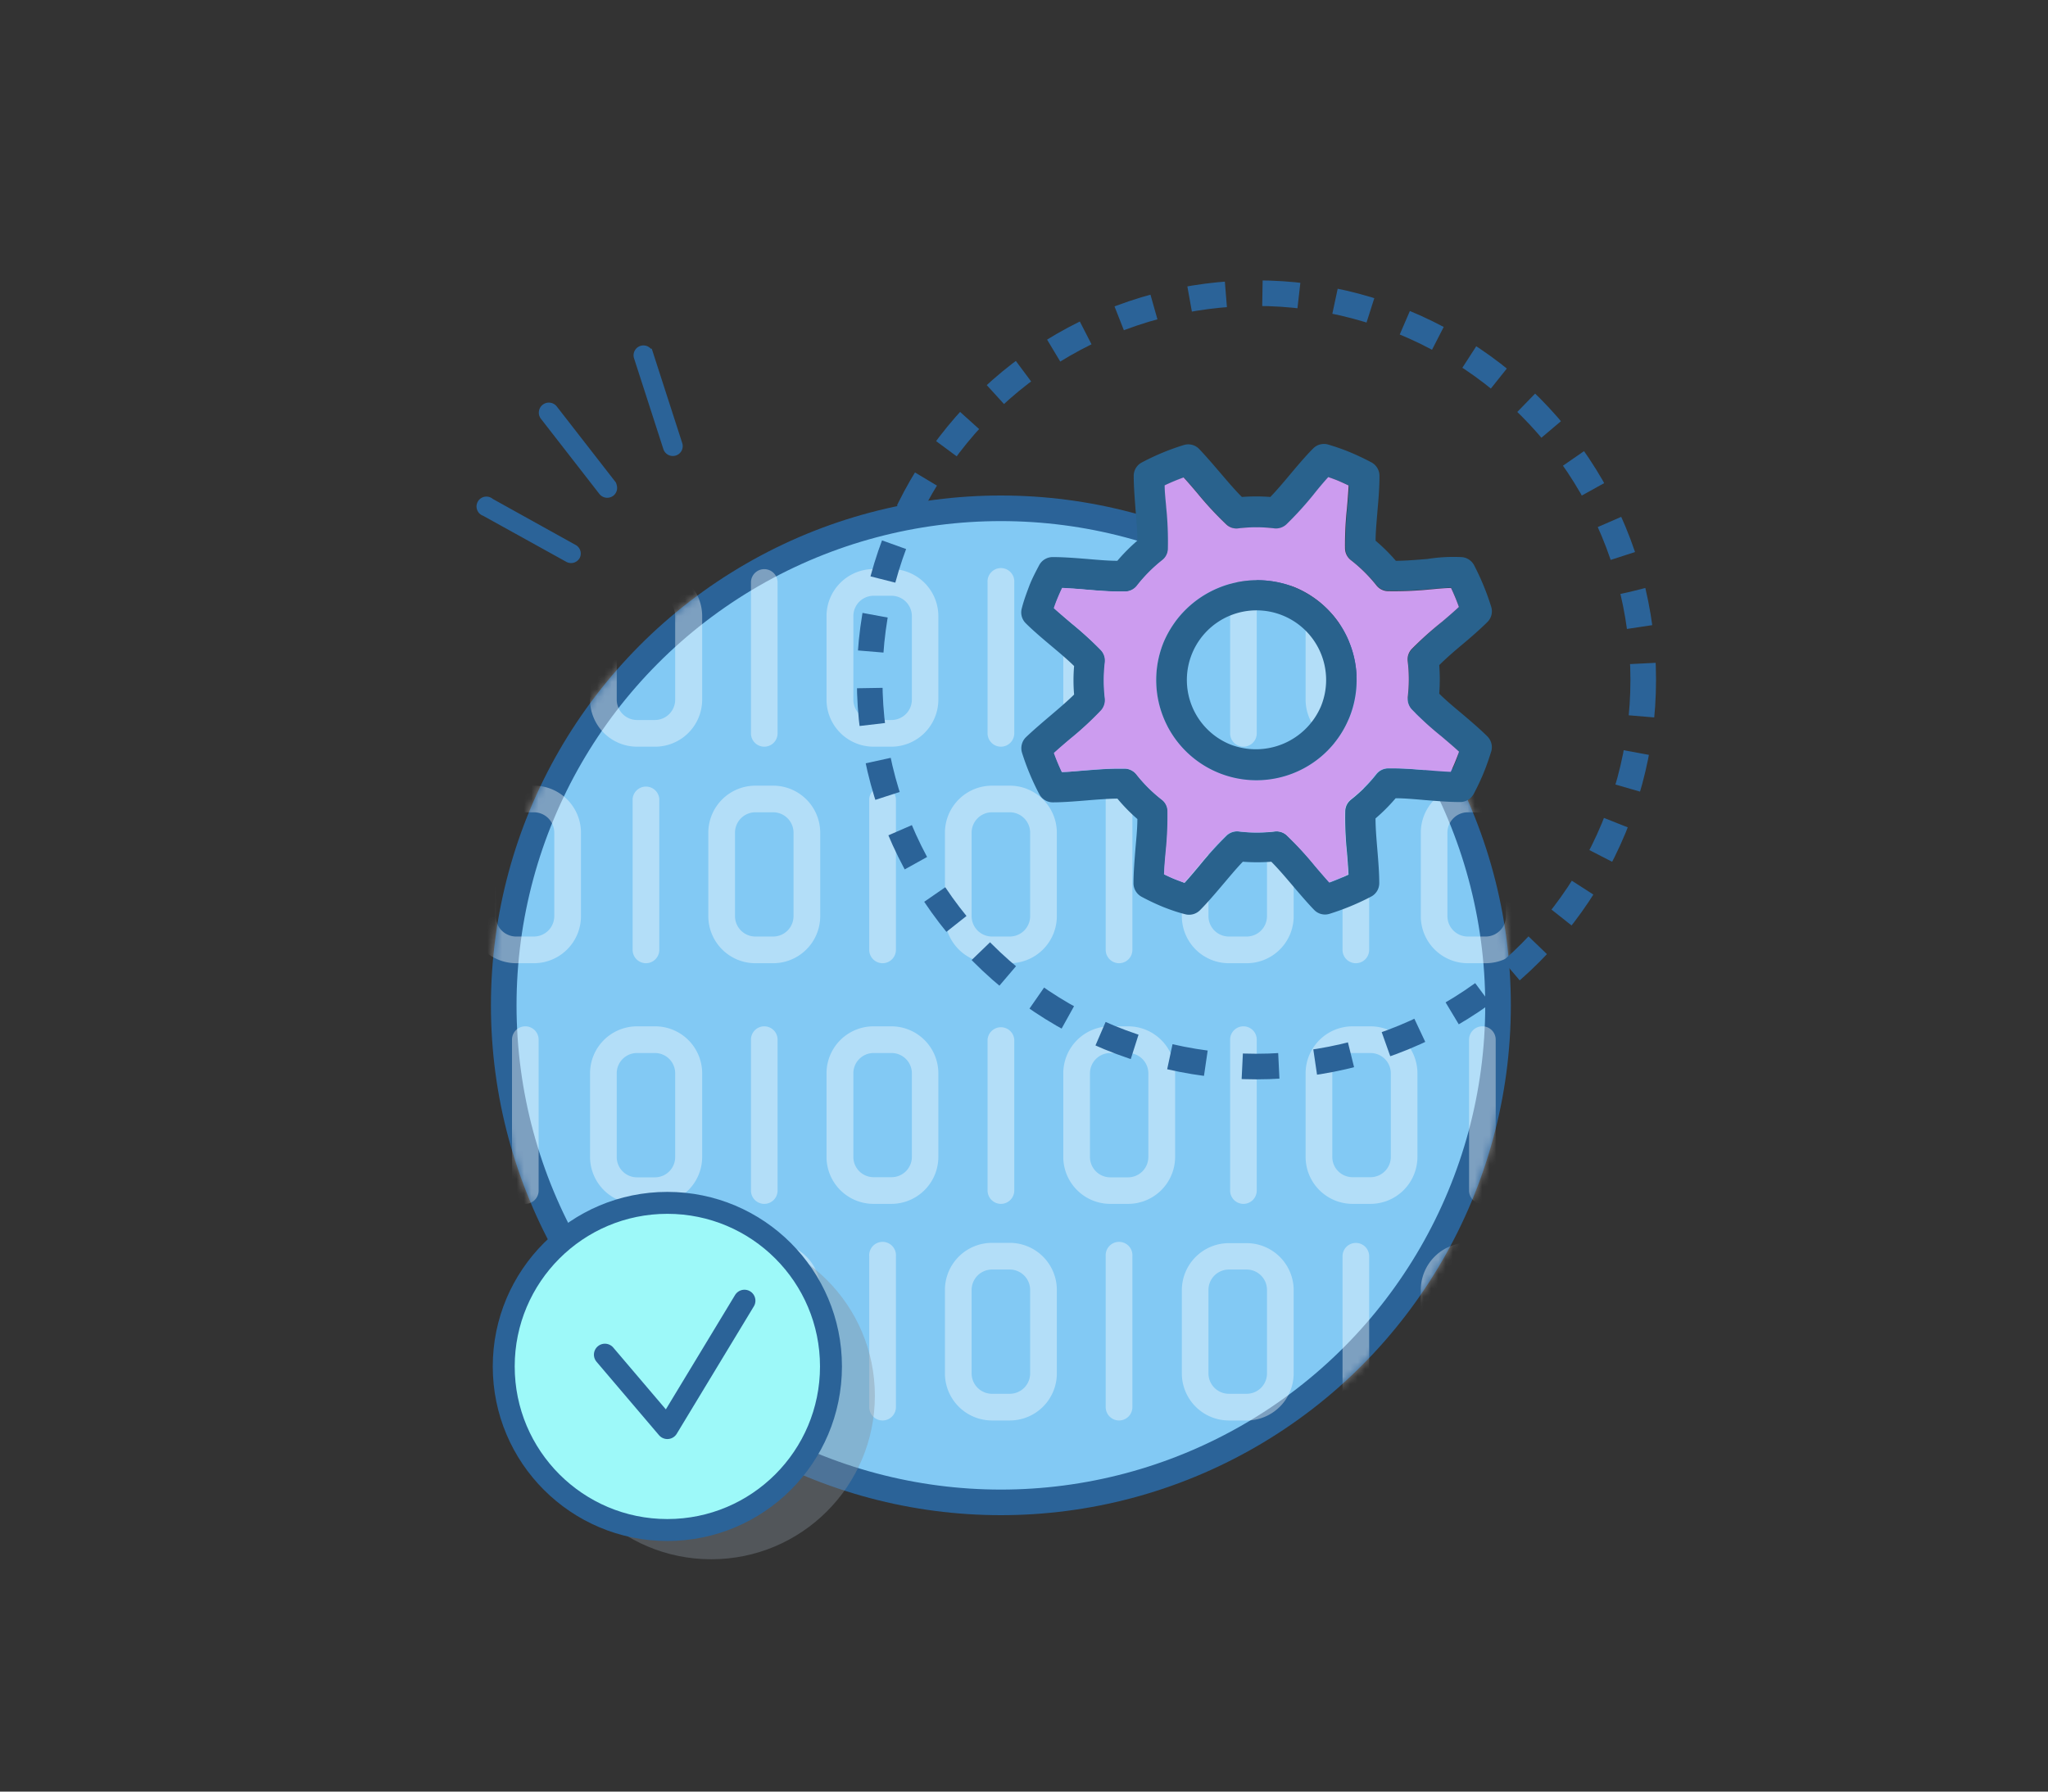 <svg xmlns="http://www.w3.org/2000/svg" xmlns:xlink="http://www.w3.org/1999/xlink" viewBox="0 0 280 245"><rect x="0" y="0" width="280" height="245" fill="#333333" stroke="none"/><defs><style>.cls-1,.cls-6{fill:#fff;}.cls-1{stroke:#000;}.cls-1,.cls-11,.cls-13,.cls-3,.cls-9{stroke-miterlimit:10;}.cls-1,.cls-3,.cls-9{stroke-width:3.5px;}.cls-2{isolation:isolate;}.cls-3{fill:#82c9f4;}.cls-11,.cls-12,.cls-13,.cls-3,.cls-9{stroke:#2b6398;}.cls-4{mask:url(#mask);}.cls-5{opacity:0.39;}.cls-7{fill:#29628d;}.cls-8{fill:#cc9cef;}.cls-12,.cls-9{fill:none;}.cls-9{stroke-dasharray:5 5;}.cls-10{fill:#858f99;opacity:0.38;mix-blend-mode:multiply;}.cls-11{fill:#9df9f9;}.cls-11,.cls-12{stroke-width:3px;}.cls-12{stroke-linecap:round;stroke-linejoin:round;}.cls-13{fill:#29638d;stroke-width:1.5px;}</style><mask id="mask" x="64.14" y="67.75" width="145.4" height="139.44" maskUnits="userSpaceOnUse"><circle class="cls-1" cx="136.84" cy="137.48" r="67.97"/></mask></defs><title>Automation Testing Boot Camp</title><g class="cls-2"><g id="Layer_14" data-name="Layer 14"><circle class="cls-3" cx="136.84" cy="137.48" r="67.97"/><g class="cls-4"><g class="cls-5"><path class="cls-6" d="M88.31,131.72a1.83,1.83,0,0,1-1.82-1.82V109.26a1.83,1.83,0,0,1,3.65,0V129.9A1.83,1.83,0,0,1,88.31,131.72Z"/><path class="cls-6" d="M120.67,131.72a1.83,1.83,0,0,1-1.83-1.82V109.26a1.83,1.83,0,0,1,3.65,0V129.9A1.83,1.83,0,0,1,120.67,131.72Z"/><path class="cls-6" d="M105.71,131.72h-2.44a6.44,6.44,0,0,1-6.43-6.43V113.86a6.44,6.44,0,0,1,6.43-6.42h2.44a6.44,6.44,0,0,1,6.43,6.42v11.43A6.44,6.44,0,0,1,105.71,131.72Zm-2.44-20.64a2.79,2.79,0,0,0-2.78,2.78v11.43a2.79,2.79,0,0,0,2.78,2.78h2.44a2.79,2.79,0,0,0,2.78-2.78V113.86a2.79,2.79,0,0,0-2.78-2.78Z"/><path class="cls-6" d="M153,131.72a1.83,1.83,0,0,1-1.83-1.82V109.26a1.83,1.83,0,0,1,3.65,0V129.9A1.83,1.83,0,0,1,153,131.72Z"/><path class="cls-6" d="M138.06,131.72h-2.44a6.44,6.44,0,0,1-6.43-6.43V113.86a6.44,6.44,0,0,1,6.43-6.42h2.44a6.44,6.44,0,0,1,6.43,6.42v11.43A6.44,6.44,0,0,1,138.06,131.72Zm-2.44-20.64a2.79,2.79,0,0,0-2.78,2.78v11.43a2.79,2.79,0,0,0,2.78,2.78h2.44a2.79,2.79,0,0,0,2.78-2.78V113.86a2.79,2.79,0,0,0-2.78-2.78Z"/><path class="cls-6" d="M185.37,131.72a1.82,1.82,0,0,1-1.82-1.82V109.26a1.82,1.82,0,1,1,3.64,0V129.9A1.82,1.82,0,0,1,185.37,131.72Z"/><path class="cls-6" d="M170.41,131.72H168a6.43,6.43,0,0,1-6.42-6.43V113.86a6.43,6.43,0,0,1,6.42-6.42h2.44a6.43,6.43,0,0,1,6.43,6.42v11.43A6.43,6.43,0,0,1,170.41,131.72ZM168,111.08a2.79,2.79,0,0,0-2.78,2.78v11.43a2.79,2.79,0,0,0,2.78,2.78h2.44a2.78,2.78,0,0,0,2.78-2.78V113.86a2.78,2.78,0,0,0-2.78-2.78Z"/><path class="cls-6" d="M104.49,102.11a1.82,1.82,0,0,1-1.82-1.83V79.65a1.82,1.82,0,1,1,3.64,0v20.63A1.82,1.82,0,0,1,104.49,102.11Z"/><path class="cls-6" d="M89.53,102.11H87.09a6.44,6.44,0,0,1-6.42-6.43V84.25a6.44,6.44,0,0,1,6.42-6.43h2.44A6.44,6.44,0,0,1,96,84.25V95.68A6.44,6.44,0,0,1,89.53,102.11ZM87.09,81.47a2.78,2.78,0,0,0-2.77,2.78V95.68a2.78,2.78,0,0,0,2.77,2.78h2.44a2.78,2.78,0,0,0,2.78-2.78V84.25a2.78,2.78,0,0,0-2.78-2.78Z"/><path class="cls-6" d="M121.88,102.11h-2.43A6.44,6.44,0,0,1,113,95.68V84.25a6.44,6.44,0,0,1,6.43-6.43h2.43a6.44,6.44,0,0,1,6.43,6.43V95.68A6.44,6.44,0,0,1,121.88,102.11Zm-2.43-20.64a2.78,2.78,0,0,0-2.78,2.78V95.68a2.78,2.78,0,0,0,2.78,2.78h2.43a2.79,2.79,0,0,0,2.79-2.78V84.25a2.79,2.79,0,0,0-2.79-2.78Z"/><path class="cls-6" d="M136.84,102.11a1.83,1.83,0,0,1-1.82-1.83V79.65a1.83,1.83,0,1,1,3.65,0v20.63A1.83,1.83,0,0,1,136.84,102.11Z"/><path class="cls-6" d="M154.24,102.11H151.8a6.44,6.44,0,0,1-6.43-6.43V84.25a6.44,6.44,0,0,1,6.43-6.43h2.44a6.44,6.44,0,0,1,6.42,6.43V95.68A6.44,6.44,0,0,1,154.24,102.11ZM151.8,81.47A2.79,2.79,0,0,0,149,84.25V95.68a2.79,2.79,0,0,0,2.78,2.78h2.44A2.79,2.79,0,0,0,157,95.68V84.25a2.79,2.79,0,0,0-2.78-2.78Z"/><path class="cls-6" d="M170,102.11a1.82,1.82,0,0,1-1.82-1.83V79.65a1.82,1.82,0,1,1,3.64,0v20.63A1.82,1.82,0,0,1,170,102.11Z"/><path class="cls-6" d="M187.37,102.11h-2.44a6.44,6.44,0,0,1-6.43-6.43V84.25a6.44,6.44,0,0,1,6.43-6.43h2.44a6.44,6.44,0,0,1,6.42,6.43V95.68A6.44,6.44,0,0,1,187.37,102.11Zm-2.44-20.64a2.78,2.78,0,0,0-2.78,2.78V95.68a2.78,2.78,0,0,0,2.78,2.78h2.44a2.79,2.79,0,0,0,2.78-2.78V84.25a2.79,2.79,0,0,0-2.78-2.78Z"/><path class="cls-6" d="M203.11,131.72h-2.44a6.43,6.43,0,0,1-6.42-6.43V113.86a6.43,6.43,0,0,1,6.42-6.42h2.44a6.43,6.43,0,0,1,6.43,6.42v11.43A6.43,6.43,0,0,1,203.11,131.72Zm-2.44-20.64a2.79,2.79,0,0,0-2.78,2.78v11.43a2.79,2.79,0,0,0,2.78,2.78h2.44a2.78,2.78,0,0,0,2.78-2.78V113.86a2.78,2.78,0,0,0-2.78-2.78Z"/><path class="cls-6" d="M202.67,102.11a1.82,1.82,0,0,1-1.82-1.83V79.65a1.82,1.82,0,1,1,3.64,0v20.63A1.82,1.82,0,0,1,202.67,102.11Z"/><path class="cls-6" d="M73,131.72H70.57a6.44,6.44,0,0,1-6.43-6.43V113.86a6.44,6.44,0,0,1,6.43-6.42H73a6.44,6.44,0,0,1,6.43,6.42v11.43A6.44,6.44,0,0,1,73,131.72Zm-2.44-20.64a2.79,2.79,0,0,0-2.78,2.78v11.43a2.79,2.79,0,0,0,2.78,2.78H73a2.79,2.79,0,0,0,2.78-2.78V113.86A2.79,2.79,0,0,0,73,111.08Z"/><path class="cls-6" d="M71.79,102.11A1.82,1.82,0,0,1,70,100.28V79.65a1.82,1.82,0,1,1,3.64,0v20.63A1.82,1.82,0,0,1,71.79,102.11Z"/><path class="cls-6" d="M88.31,194.25a1.83,1.83,0,0,1-1.82-1.83V171.79a1.83,1.83,0,1,1,3.65,0v20.63A1.83,1.83,0,0,1,88.31,194.25Z"/><path class="cls-6" d="M120.67,194.25a1.83,1.83,0,0,1-1.83-1.83V171.79a1.83,1.83,0,1,1,3.65,0v20.63A1.83,1.83,0,0,1,120.67,194.25Z"/><path class="cls-6" d="M105.71,194.25h-2.44a6.44,6.44,0,0,1-6.43-6.43V176.39a6.44,6.44,0,0,1,6.43-6.43h2.44a6.44,6.44,0,0,1,6.43,6.43v11.43A6.44,6.44,0,0,1,105.71,194.25Zm-2.44-20.64a2.79,2.79,0,0,0-2.78,2.78v11.43a2.79,2.79,0,0,0,2.78,2.78h2.44a2.79,2.79,0,0,0,2.78-2.78V176.39a2.79,2.79,0,0,0-2.78-2.78Z"/><path class="cls-6" d="M153,194.25a1.83,1.83,0,0,1-1.83-1.83V171.79a1.83,1.83,0,1,1,3.65,0v20.63A1.83,1.83,0,0,1,153,194.25Z"/><path class="cls-6" d="M138.06,194.25h-2.44a6.44,6.44,0,0,1-6.43-6.43V176.39a6.44,6.44,0,0,1,6.43-6.43h2.44a6.44,6.44,0,0,1,6.43,6.43v11.43A6.44,6.44,0,0,1,138.06,194.25Zm-2.44-20.64a2.79,2.79,0,0,0-2.78,2.78v11.43a2.79,2.79,0,0,0,2.78,2.78h2.44a2.79,2.79,0,0,0,2.78-2.78V176.39a2.79,2.79,0,0,0-2.78-2.78Z"/><path class="cls-6" d="M185.37,194.25a1.82,1.82,0,0,1-1.82-1.83V171.79a1.82,1.82,0,1,1,3.64,0v20.63A1.82,1.82,0,0,1,185.37,194.25Z"/><path class="cls-6" d="M170.41,194.25H168a6.44,6.44,0,0,1-6.42-6.43V176.39A6.44,6.44,0,0,1,168,170h2.44a6.44,6.44,0,0,1,6.43,6.43v11.43A6.44,6.44,0,0,1,170.41,194.25ZM168,173.61a2.79,2.79,0,0,0-2.78,2.78v11.43A2.79,2.79,0,0,0,168,190.6h2.44a2.78,2.78,0,0,0,2.78-2.78V176.39a2.78,2.78,0,0,0-2.78-2.78Z"/><path class="cls-6" d="M104.49,164.63a1.82,1.82,0,0,1-1.82-1.82V142.17a1.82,1.82,0,0,1,3.64,0v20.64A1.82,1.82,0,0,1,104.49,164.63Z"/><path class="cls-6" d="M89.53,164.63H87.09a6.43,6.43,0,0,1-6.42-6.43V146.78a6.43,6.43,0,0,1,6.42-6.43h2.44A6.43,6.43,0,0,1,96,146.78V158.2A6.43,6.43,0,0,1,89.53,164.63ZM87.09,144a2.77,2.77,0,0,0-2.77,2.78V158.2A2.77,2.77,0,0,0,87.09,161h2.44a2.77,2.77,0,0,0,2.78-2.78V146.78A2.77,2.77,0,0,0,89.53,144Z"/><path class="cls-6" d="M121.88,164.63h-2.43A6.43,6.43,0,0,1,113,158.2V146.78a6.43,6.43,0,0,1,6.43-6.43h2.43a6.43,6.43,0,0,1,6.43,6.43V158.2A6.43,6.43,0,0,1,121.88,164.63ZM119.45,144a2.77,2.77,0,0,0-2.78,2.78V158.2a2.77,2.77,0,0,0,2.78,2.78h2.43a2.78,2.78,0,0,0,2.79-2.78V146.78a2.78,2.78,0,0,0-2.79-2.78Z"/><path class="cls-6" d="M136.84,164.63a1.83,1.83,0,0,1-1.82-1.82V142.17a1.83,1.83,0,0,1,3.65,0v20.64A1.83,1.83,0,0,1,136.84,164.63Z"/><path class="cls-6" d="M154.24,164.63H151.8a6.43,6.43,0,0,1-6.43-6.43V146.78a6.43,6.43,0,0,1,6.43-6.43h2.44a6.43,6.43,0,0,1,6.42,6.43V158.2A6.43,6.43,0,0,1,154.24,164.63ZM151.8,144a2.78,2.78,0,0,0-2.78,2.78V158.2A2.78,2.78,0,0,0,151.8,161h2.44A2.78,2.78,0,0,0,157,158.2V146.78a2.78,2.78,0,0,0-2.78-2.78Z"/><path class="cls-6" d="M170,164.63a1.82,1.82,0,0,1-1.82-1.82V142.17a1.82,1.82,0,0,1,3.64,0v20.64A1.82,1.82,0,0,1,170,164.63Z"/><path class="cls-6" d="M187.37,164.63h-2.44a6.43,6.43,0,0,1-6.43-6.43V146.78a6.43,6.43,0,0,1,6.43-6.43h2.44a6.43,6.43,0,0,1,6.42,6.43V158.2A6.43,6.43,0,0,1,187.37,164.63ZM184.93,144a2.77,2.77,0,0,0-2.78,2.78V158.2a2.77,2.77,0,0,0,2.78,2.78h2.44a2.78,2.78,0,0,0,2.78-2.78V146.78a2.78,2.78,0,0,0-2.78-2.78Z"/><path class="cls-6" d="M203.11,194.25h-2.44a6.44,6.44,0,0,1-6.42-6.43V176.39a6.44,6.44,0,0,1,6.42-6.43h2.44a6.44,6.44,0,0,1,6.43,6.43v11.43A6.44,6.44,0,0,1,203.11,194.25Zm-2.44-20.64a2.79,2.79,0,0,0-2.78,2.78v11.43a2.79,2.79,0,0,0,2.78,2.78h2.44a2.78,2.78,0,0,0,2.78-2.78V176.39a2.78,2.78,0,0,0-2.78-2.78Z"/><path class="cls-6" d="M202.67,164.63a1.82,1.82,0,0,1-1.82-1.82V142.17a1.82,1.82,0,0,1,3.64,0v20.64A1.82,1.82,0,0,1,202.67,164.63Z"/><path class="cls-6" d="M73,194.25H70.57a6.44,6.44,0,0,1-6.43-6.43V176.39A6.44,6.44,0,0,1,70.57,170H73a6.44,6.44,0,0,1,6.43,6.43v11.43A6.44,6.44,0,0,1,73,194.25Zm-2.44-20.64a2.79,2.79,0,0,0-2.78,2.78v11.43a2.79,2.79,0,0,0,2.78,2.78H73a2.79,2.79,0,0,0,2.78-2.78V176.39A2.79,2.79,0,0,0,73,173.61Z"/><path class="cls-6" d="M71.79,164.63A1.82,1.82,0,0,1,70,162.81V142.17a1.82,1.82,0,0,1,3.64,0v20.64A1.82,1.82,0,0,1,71.79,164.63Z"/></g></g><path class="cls-7" d="M203.39,100.74c-1-1-2.34-2.15-3.62-3.23-1.08-.9-2.14-1.79-3-2.65a25.39,25.39,0,0,0,0-3.9c.91-.91,2-1.86,3.15-2.82s2.44-2.09,3.44-3.08a2.07,2.07,0,0,0,.51-2.1,34.59,34.59,0,0,0-2.33-5.66,2.09,2.09,0,0,0-1.85-1.12,22.44,22.44,0,0,0-4.53.26c-1.5.12-3,.25-4.32.25a24.8,24.8,0,0,0-2.77-2.75c0-1.21.14-2.58.25-4,.15-1.69.29-3.4.28-4.89a2.09,2.09,0,0,0-1.12-1.83c-.92-.49-1.87-.94-2.84-1.35a29.7,29.7,0,0,0-3-1.06,2.07,2.07,0,0,0-2.1.51c-1,1-2.09,2.29-3.15,3.55-.92,1.1-1.84,2.19-2.71,3.09a25.26,25.26,0,0,0-3.89,0c-.93-.92-1.89-2.06-2.86-3.19s-2.06-2.41-3-3.39a2.07,2.07,0,0,0-2.09-.52,32.38,32.38,0,0,0-5.67,2.35A2.06,2.06,0,0,0,155,65.1c0,1.4.13,3,.25,4.58s.25,3,.25,4.25a25.51,25.51,0,0,0-2.74,2.76c-1.25,0-2.67-.13-4.1-.25-1.62-.13-3.25-.26-4.74-.26a2.09,2.09,0,0,0-1.84,1.1c-.49.93-1,1.89-1.37,2.87s-.75,2-1,3a2.08,2.08,0,0,0,.52,2.07c1,1,2.33,2.13,3.62,3.21,1.07.9,2.14,1.8,3,2.65a23.09,23.09,0,0,0,0,3.9c-.91.9-2.07,1.89-3.2,2.85s-2.42,2.06-3.4,3a2.11,2.11,0,0,0-.52,2.11,34,34,0,0,0,2.36,5.66,2.08,2.08,0,0,0,1.84,1.12h0c1.4,0,3-.13,4.59-.26s2.95-.24,4.25-.25A23.82,23.82,0,0,0,155.5,112c0,1.24-.14,2.64-.26,4-.13,1.66-.27,3.33-.27,4.8a2.11,2.11,0,0,0,1.12,1.84,31.43,31.43,0,0,0,2.87,1.36c1,.4,2,.75,3,1a2.1,2.1,0,0,0,2.08-.51c1-1,2.16-2.36,3.25-3.65.9-1.06,1.78-2.12,2.63-3a25.25,25.25,0,0,0,3.89,0c.93.93,1.9,2.07,2.87,3.21s2.05,2.41,3,3.39a2.06,2.06,0,0,0,2.11.52,34.16,34.16,0,0,0,5.67-2.35,2.07,2.07,0,0,0,1.11-1.86c0-1.39-.13-3-.26-4.56s-.25-3-.25-4.27a24.71,24.71,0,0,0,2.75-2.76c1.23,0,2.62.13,4,.25,1.64.13,3.28.27,4.84.27a2.12,2.12,0,0,0,1.84-1.12c.49-.93.94-1.87,1.35-2.87s.75-2,1.06-3A2.1,2.1,0,0,0,203.39,100.74ZM199,104.2c-.19.47-.4.93-.61,1.37-1,0-2.12-.13-3.21-.22-1.62-.14-3.22-.27-4.61-.27l-.84,0a2.09,2.09,0,0,0-1.55.8,20.71,20.71,0,0,1-3.47,3.47,2.08,2.08,0,0,0-.79,1.53,45.8,45.8,0,0,0,.24,5.73c.08,1,.16,2,.21,3-.84.39-1.71.75-2.6,1.08-.63-.7-1.28-1.46-1.93-2.22a46.79,46.79,0,0,0-3.9-4.24,2.09,2.09,0,0,0-1.65-.52,20,20,0,0,1-4.89,0,2.1,2.1,0,0,0-1.67.54,48.18,48.18,0,0,0-3.64,4c-.71.85-1.43,1.71-2.13,2.48-.48-.17-.94-.34-1.41-.53s-.91-.4-1.36-.62c0-1,.13-2.09.23-3.17a47.12,47.12,0,0,0,.24-5.49,2,2,0,0,0-.79-1.55,20.24,20.24,0,0,1-3.47-3.45,2.13,2.13,0,0,0-1.53-.8l-1,0c-1.42,0-3,.13-4.66.26-1,.08-2,.16-3,.21-.4-.85-.76-1.71-1.08-2.6.7-.64,1.46-1.29,2.23-1.94a43.82,43.82,0,0,0,4.22-3.9,2.1,2.1,0,0,0,.51-1.64,21.22,21.22,0,0,1,0-4.91,2.09,2.09,0,0,0-.54-1.67,47.56,47.56,0,0,0-4-3.65c-.83-.71-1.67-1.41-2.43-2.1.16-.48.34-1,.53-1.41s.39-.91.61-1.36c1,.05,2.07.13,3.13.22,1.61.14,3.22.27,4.62.27l.93,0a2.08,2.08,0,0,0,1.54-.8,20.55,20.55,0,0,1,3.44-3.47,2,2,0,0,0,.8-1.52,45.63,45.63,0,0,0-.23-5.72c-.08-1-.17-2-.21-3,.86-.41,1.73-.77,2.59-1.08.64.7,1.29,1.46,1.94,2.23a46.29,46.29,0,0,0,3.91,4.21,2,2,0,0,0,1.65.52,20.51,20.51,0,0,1,4.89,0,2.09,2.09,0,0,0,1.65-.53,46.24,46.24,0,0,0,3.74-4.11c.68-.82,1.36-1.63,2-2.37.48.16.94.33,1.4.52s.92.41,1.38.63c0,1-.14,2.15-.24,3.25a45.81,45.81,0,0,0-.25,5.4,2.09,2.09,0,0,0,.8,1.56A20.71,20.71,0,0,1,188.18,80a2.06,2.06,0,0,0,1.51.79,49.64,49.64,0,0,0,5.78-.23c1-.08,2-.16,2.92-.2A27.68,27.68,0,0,1,199.46,83c-.71.65-1.49,1.31-2.27,2A46.14,46.14,0,0,0,193,88.82a2.08,2.08,0,0,0-.52,1.66,20,20,0,0,1,0,4.89A2.12,2.12,0,0,0,193,97a46.07,46.07,0,0,0,4,3.66c.83.71,1.68,1.42,2.44,2.11C199.36,103.28,199.18,103.75,199,104.2Z"/><path class="cls-8" d="M197.08,100.7A46.07,46.07,0,0,1,193,97a2.12,2.12,0,0,1-.54-1.67,20,20,0,0,0,0-4.89,2.08,2.08,0,0,1,.52-1.66A46.14,46.14,0,0,1,197.19,85c.78-.67,1.56-1.33,2.27-2a27.68,27.68,0,0,0-1.07-2.59c-.94,0-1.93.12-2.92.2a49.64,49.64,0,0,1-5.78.23,2.06,2.06,0,0,1-1.51-.79,20.71,20.71,0,0,0-3.49-3.45,2.09,2.09,0,0,1-.8-1.56,45.81,45.81,0,0,1,.25-5.4c.1-1.1.19-2.21.24-3.25q-.69-.33-1.38-.63c-.46-.19-.92-.36-1.4-.52-.67.74-1.35,1.55-2,2.37a46.24,46.24,0,0,1-3.74,4.11,2.09,2.09,0,0,1-1.65.53,20.51,20.51,0,0,0-4.89,0,2,2,0,0,1-1.65-.52,46.29,46.29,0,0,1-3.91-4.21c-.65-.77-1.3-1.53-1.94-2.23-.86.31-1.73.67-2.59,1.08,0,.95.13,2,.21,3a45.63,45.63,0,0,1,.23,5.72,2,2,0,0,1-.8,1.52,20.55,20.55,0,0,0-3.44,3.47,2.08,2.08,0,0,1-1.54.8l-.93,0c-1.4,0-3-.13-4.62-.27-1.06-.09-2.13-.17-3.13-.22-.22.45-.42.9-.61,1.36s-.37.93-.53,1.41c.76.69,1.6,1.39,2.43,2.1a47.56,47.56,0,0,1,4,3.65,2.09,2.09,0,0,1,.54,1.67,21.22,21.22,0,0,0,0,4.91,2.1,2.1,0,0,1-.51,1.64,43.82,43.82,0,0,1-4.22,3.9c-.77.65-1.53,1.3-2.23,1.94.32.89.68,1.75,1.08,2.6,1,0,2-.13,3-.21,1.62-.13,3.24-.26,4.66-.26l1,0a2.13,2.13,0,0,1,1.53.8,20.24,20.24,0,0,0,3.47,3.45,2,2,0,0,1,.79,1.55,47.12,47.12,0,0,1-.24,5.49c-.1,1.08-.19,2.16-.23,3.17.45.22.9.43,1.36.62s.93.36,1.41.53c.7-.77,1.42-1.63,2.13-2.48a48.18,48.18,0,0,1,3.64-4,2.1,2.1,0,0,1,1.67-.54,20,20,0,0,0,4.89,0,2.09,2.09,0,0,1,1.65.52,46.79,46.79,0,0,1,3.9,4.24c.65.76,1.3,1.52,1.93,2.22.89-.33,1.76-.69,2.6-1.08-.05-1-.13-2-.21-3a45.8,45.8,0,0,1-.24-5.73,2.08,2.08,0,0,1,.79-1.53,20.71,20.71,0,0,0,3.47-3.47,2.09,2.09,0,0,1,1.55-.8l.84,0c1.39,0,3,.13,4.61.27,1.09.09,2.18.18,3.21.22.21-.44.42-.9.61-1.37s.37-.92.53-1.39C198.76,102.12,197.91,101.41,197.08,100.7Zm-12.63-2.5a13.7,13.7,0,1,1-25.33-10.45A13.92,13.92,0,0,1,177,80.31a13.71,13.71,0,0,1,7.45,17.89Z"/><path class="cls-7" d="M184.43,87.72A13.6,13.6,0,0,0,177,80.31a13.92,13.92,0,0,0-17.88,7.44,13.7,13.7,0,1,0,25.31,0Zm-3.84,8.89a9.67,9.67,0,0,1-12.45,5.17,9.52,9.52,0,1,1,12.45-5.17Z"/><circle class="cls-9" cx="171.78" cy="92.97" r="52.88"/><circle class="cls-10" cx="97.24" cy="190.86" r="22.37"/><circle class="cls-11" cx="91.24" cy="186.86" r="22.37"/><polyline class="cls-12" points="82.7 185.25 91.24 195.29 101.78 177.87"/><path class="cls-13" d="M88.56,48.43l4,12.39a.6.6,0,0,1-.39.76.61.61,0,0,1-.76-.39l-4-12.39a.6.6,0,1,1,1.14-.37Z"/><path class="cls-13" d="M78.6,75.46a.59.59,0,0,1,0,.48.6.6,0,0,1-.82.23L66.35,69.84a.6.6,0,1,1,.58-1l11.39,6.33A.59.59,0,0,1,78.6,75.46Z"/><path class="cls-13" d="M83.59,66.53a.6.6,0,0,1-.2.67.62.62,0,0,1-.85-.11l-8-10.29a.61.61,0,0,1,1-.74l8,10.29A.76.76,0,0,1,83.59,66.53Z"/></g></g></svg>